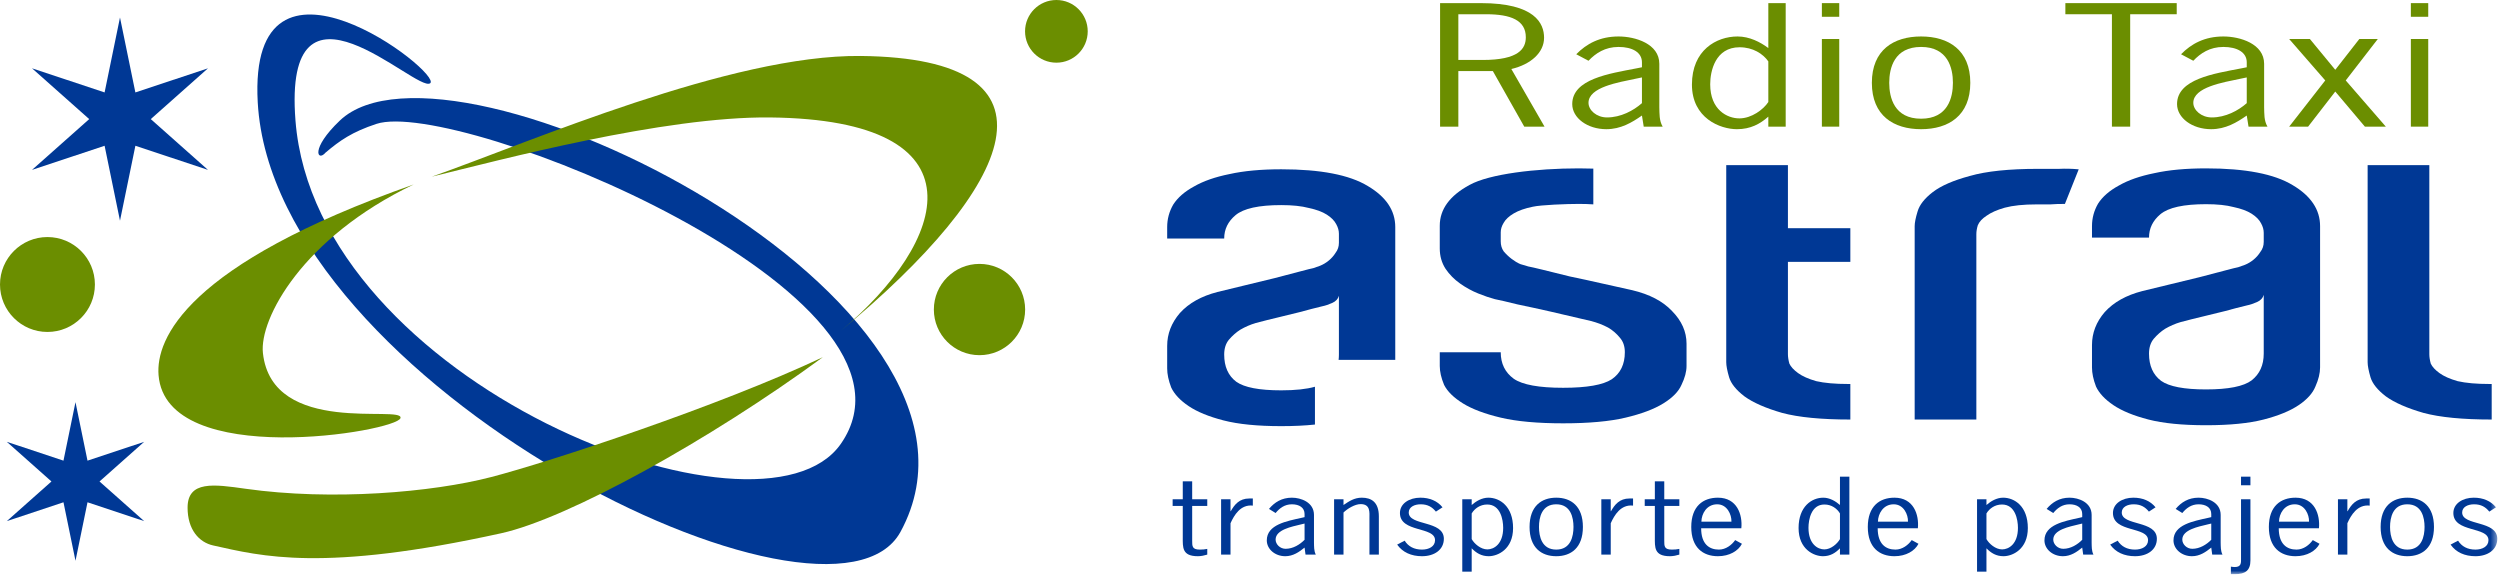 <?xml version="1.0" encoding="UTF-8"?>
<svg width="392px" height="91px" viewBox="0 0 392 91" version="1.1" xmlns="http://www.w3.org/2000/svg" xmlns:xlink="http://www.w3.org/1999/xlink">
    <!-- Generator: Sketch 46.2 (44496) - http://www.bohemiancoding.com/sketch -->
    <title>Page 1</title>
    <desc>Created with Sketch.</desc>
    <defs>
        <polygon id="path-1" points="0 90.028 391.573 90.028 391.573 -0 0 -0"></polygon>
    </defs>
    <g id="Page-1" stroke="none" stroke-width="1" fill="none" fill-rule="evenodd">
        <g>
            <path d="M67.438,13.063 C65.24,14.533 44.325,-6.793 46.331,18.903 C49.547,60.104 119.448,87.434 131.85,69.587 C148.149,46.134 71.525,15.304 59.026,19.425 C55.212,20.684 53.292,22.028 51.026,23.946 C49.815,25.381 48.571,23.401 53.288,18.903 C70.573,2.422 160.952,47.15 141.198,83.394 C130.282,103.423 42.886,60.4 40.413,16.045 C38.836,-12.251 69.635,11.593 67.438,13.063 Z" id="Fill-1" fill="#003895"></path>
            <path d="M129.023,56.004 C112.751,63.677 86.219,72.409 77.025,74.8 C67.767,77.206 52.038,78.556 38.487,76.635 C33.586,75.94 29.413,75.323 29.413,79.599 C29.413,83.015 31.181,85.03 33.423,85.527 C40.995,87.209 50.596,89.781 78.572,83.617 C89.064,81.305 111.347,68.971 129.023,56.004" id="Fill-3" fill="#6B8E00"></path>
            <path d="M64.865,28.922 C29.112,41.511 24.412,53.185 24.862,58.821 C26.056,73.752 62.263,67.676 62.796,65.552 C63.328,63.428 42.665,68.528 41.226,55.36 C40.643,50.028 47.409,37.264 64.865,28.922" id="Fill-5" fill="#6B8E00"></path>
            <path d="M131.733,51.957 C159.335,29.09 168.082,9.131 134.962,8.775 C114.596,8.556 83.256,22.228 67.709,27.702 C78.54,25.057 104.059,18.237 120.75,18.416 C154.818,18.783 148.699,37.827 131.733,51.957" id="Fill-7" fill="#6B8E00"></path>
            <polygon id="Fill-9" fill="#003895" points="18.814 2.744 21.227 14.495 32.611 10.71 23.642 18.675 32.611 26.64 21.229 22.855 18.814 34.606 16.401 22.855 5.019 26.64 13.988 18.675 5.018 10.709 16.401 14.494"></polygon>
            <path d="M0,44.61 C0,40.501 3.332,37.17 7.44,37.17 C11.55,37.17 14.881,40.501 14.881,44.61 C14.881,48.719 11.55,52.05 7.44,52.05 C3.332,52.05 0,48.719 0,44.61" id="Fill-11" fill="#6B8E00"></path>
            <path d="M160.728,4.914 C160.728,2.2 162.928,0 165.643,0 C168.356,0 170.555,2.2 170.555,4.914 C170.555,7.628 168.356,9.828 165.643,9.828 C162.928,9.828 160.728,7.628 160.728,4.914" id="Fill-13" fill="#6B8E00"></path>
            <path d="M146.429,48.535 C146.429,44.583 149.633,41.379 153.585,41.379 C157.537,41.379 160.742,44.583 160.742,48.535 C160.742,52.487 157.537,55.691 153.585,55.691 C149.633,55.691 146.429,52.487 146.429,48.535" id="Fill-15" fill="#6B8E00"></path>
            <polygon id="Fill-17" fill="#003895" points="11.836 63.059 13.72 72.231 22.605 69.278 15.604 75.495 22.606 81.712 13.721 78.757 11.837 87.93 9.953 78.757 1.068 81.712 8.068 75.495 1.067 69.276 9.952 72.231"></polygon>
            <path d="M228.668,2.233 L233.032,2.233 C236.908,2.233 239.248,3.179 239.248,5.842 C239.248,7.635 238.131,9.402 232.509,9.402 L228.668,9.402 L228.668,2.233 Z M225.804,0.49 L225.804,19.858 L228.668,19.858 L228.668,11.145 L234.08,11.145 L239.004,19.858 L242.182,19.858 L236.979,10.821 C240.052,10.099 242.111,8.233 242.111,5.918 C242.111,3.677 240.68,0.49 232.23,0.49 L225.804,0.49 Z" id="Fill-19" fill="#6B8E00"></path>
            <path d="M257.457,12.141 L257.457,16.174 C256.131,17.344 254.14,18.414 251.975,18.414 C250.334,18.414 249.076,17.269 249.076,16.124 C249.076,13.66 253.791,12.912 256.375,12.365 L257.457,12.141 Z M260.705,19.858 C260.145,18.887 260.216,17.842 260.181,16.821 L260.181,10 C260.181,6.863 256.41,5.719 253.791,5.719 C250.857,5.719 248.762,6.863 247.156,8.507 L249.076,9.527 C250.193,8.357 251.66,7.361 253.791,7.361 C255.956,7.361 257.457,8.208 257.457,9.776 L257.457,10.548 L256.584,10.722 C252.324,11.544 246.527,12.39 246.527,16.323 C246.527,18.489 248.902,20.257 251.87,20.257 C254.14,20.257 255.886,19.211 257.457,18.115 L257.736,19.858 L260.705,19.858 Z" id="Fill-21" fill="#6B8E00"></path>
            <path d="M277.273,7.536 C276.015,6.59 274.304,5.719 272.454,5.719 C269.136,5.719 265.295,7.859 265.295,13.262 C265.295,18.539 269.73,20.257 272.349,20.257 C274.479,20.257 275.98,19.435 277.273,18.29 L277.273,19.858 L279.996,19.858 L279.996,0.491 L277.273,0.491 L277.273,7.536 Z M277.273,16 C276.504,17.17 274.653,18.563 272.733,18.563 C270.847,18.563 268.159,17.244 268.159,13.212 C268.159,11.145 268.961,7.411 272.767,7.411 C274.863,7.411 276.434,8.432 277.273,9.627 L277.273,16 Z" id="Fill-23" fill="#6B8E00"></path>
            <mask id="mask-2" fill="white">
                <use xlink:href="#path-1"></use>
            </mask>
            <g id="Clip-26"></g>
            <path d="M285.67,2.631 L288.393,2.631 L288.393,0.49 L285.67,0.49 L285.67,2.631 Z M285.67,19.858 L288.393,19.858 L288.393,6.116 L285.67,6.116 L285.67,19.858 Z" id="Fill-25" fill="#6B8E00" mask="url(#mask-2)"></path>
            <path d="M301.225,18.613 C297.035,18.613 296.231,15.327 296.231,12.987 C296.231,10.647 297.035,7.361 301.225,7.361 C305.415,7.361 306.219,10.647 306.219,12.987 C306.219,15.327 305.415,18.613 301.225,18.613 M301.225,20.257 C305.52,20.257 308.943,18.14 308.943,12.987 C308.943,7.834 305.52,5.718 301.225,5.718 C296.93,5.718 293.508,7.834 293.508,12.987 C293.508,18.14 296.93,20.257 301.225,20.257" id="Fill-27" fill="#6B8E00" mask="url(#mask-2)"></path>
            <polygon id="Fill-28" fill="#6B8E00" mask="url(#mask-2)" points="341.31 0.49 323.85 0.49 323.85 2.233 331.149 2.233 331.149 19.858 334.012 19.858 334.012 2.233 341.31 2.233"></polygon>
            <path d="M352.291,12.141 L352.291,16.174 C350.964,17.344 348.974,18.414 346.809,18.414 C345.167,18.414 343.91,17.269 343.91,16.124 C343.91,13.66 348.624,12.912 351.208,12.365 L352.291,12.141 Z M355.538,19.858 C354.979,18.887 355.049,17.842 355.015,16.821 L355.015,10 C355.015,6.863 351.243,5.719 348.624,5.719 C345.691,5.719 343.596,6.863 341.989,8.507 L343.91,9.527 C345.027,8.357 346.494,7.361 348.624,7.361 C350.789,7.361 352.291,8.208 352.291,9.776 L352.291,10.548 L351.418,10.722 C347.157,11.544 341.361,12.39 341.361,16.323 C341.361,18.489 343.735,20.257 346.703,20.257 C348.974,20.257 350.72,19.211 352.291,18.115 L352.57,19.858 L355.538,19.858 Z" id="Fill-29" fill="#6B8E00" mask="url(#mask-2)"></path>
            <polygon id="Fill-30" fill="#6B8E00" mask="url(#mask-2)" points="372.84 6.116 369.942 6.116 366.17 10.946 362.19 6.116 358.942 6.116 364.599 12.614 358.942 19.858 361.91 19.858 366.17 14.356 370.815 19.858 374.097 19.858 367.812 12.614"></polygon>
            <path d="M378.023,2.631 L380.747,2.631 L380.747,0.49 L378.023,0.49 L378.023,2.631 Z M378.023,19.858 L380.747,19.858 L380.747,6.116 L378.023,6.116 L378.023,19.858 Z" id="Fill-31" fill="#6B8E00" mask="url(#mask-2)"></path>
            <path d="M186.934,75.476 L185.458,75.476 L185.458,78.289 L183.87,78.289 L183.87,79.326 L185.458,79.326 L185.458,84.229 C185.458,85.816 185.327,87.214 187.824,87.214 C188.334,87.214 188.827,87.105 189.299,86.963 L189.299,86.068 C188.94,86.146 188.542,86.177 188.126,86.177 C186.915,86.177 186.934,85.627 186.934,84.779 L186.934,79.326 L189.299,79.326 L189.299,78.289 L186.934,78.289 L186.934,75.476 Z" id="Fill-32" fill="#003895" mask="url(#mask-2)"></path>
            <path d="M192.944,78.289 L191.468,78.289 L191.468,86.963 L192.944,86.963 L192.944,82.045 C193.511,80.788 194.514,79.059 196.444,79.279 L196.444,78.164 L195.877,78.164 C194.325,78.164 193.569,79.122 192.982,80.159 L192.944,80.159 L192.944,78.289 Z" id="Fill-33" fill="#003895" mask="url(#mask-2)"></path>
            <path d="M204.556,82.092 L204.556,84.638 C203.837,85.376 202.758,86.052 201.585,86.052 C200.697,86.052 200.015,85.329 200.015,84.607 C200.015,83.05 202.57,82.579 203.969,82.233 L204.556,82.092 Z M206.315,86.963 C206.012,86.351 206.05,85.691 206.032,85.046 L206.032,80.74 C206.032,78.76 203.989,78.037 202.57,78.037 C200.98,78.037 199.845,78.76 198.975,79.798 L200.015,80.442 C200.62,79.703 201.415,79.074 202.57,79.074 C203.743,79.074 204.556,79.609 204.556,80.599 L204.556,81.086 L204.082,81.196 C201.775,81.715 198.634,82.249 198.634,84.732 C198.634,86.099 199.92,87.214 201.529,87.214 C202.758,87.214 203.704,86.554 204.556,85.863 L204.707,86.963 L206.315,86.963 Z" id="Fill-34" fill="#003895" mask="url(#mask-2)"></path>
            <path d="M210.661,80.363 C211.247,79.781 212.439,79.043 213.348,79.043 C214.918,79.043 214.728,80.379 214.728,81.29 L214.728,86.963 L216.204,86.963 L216.204,80.976 C216.204,78.713 215.012,78.037 213.536,78.037 C212.345,78.037 211.531,78.603 210.661,79.185 L210.661,78.289 L209.185,78.289 L209.185,86.963 L210.661,86.963 L210.661,80.363 Z" id="Fill-35" fill="#003895" mask="url(#mask-2)"></path>
            <path d="M226.188,79.546 C225.375,78.54 224.163,78.037 222.708,78.037 C220.986,78.037 219.51,78.949 219.51,80.442 C219.51,83.553 225.014,82.516 225.014,84.7 C225.014,85.691 224.049,86.177 222.971,86.177 C221.722,86.177 220.815,85.675 220.248,84.778 L219.075,85.392 C219.925,86.602 221.288,87.214 222.971,87.214 C224.94,87.214 226.397,86.177 226.397,84.48 C226.397,81.557 220.891,82.484 220.891,80.363 C220.891,79.483 221.798,79.074 222.763,79.074 C223.862,79.074 224.56,79.499 225.148,80.222 L226.188,79.546 Z" id="Fill-36" fill="#003895" mask="url(#mask-2)"></path>
            <path d="M230.761,85.973 C231.461,86.697 232.275,87.214 233.429,87.214 C234.848,87.214 237.25,86.13 237.25,82.799 C237.25,79.389 235.169,78.037 233.371,78.037 C232.369,78.037 231.442,78.587 230.761,79.185 L230.761,78.289 L229.285,78.289 L229.285,89.651 L230.761,89.651 L230.761,85.973 Z M230.761,80.505 C231.215,79.75 232.067,79.106 233.201,79.106 C235.264,79.106 235.698,81.463 235.698,82.767 C235.698,85.314 234.242,86.146 233.221,86.146 C232.18,86.146 231.177,85.266 230.761,84.528 L230.761,80.505 Z" id="Fill-37" fill="#003895" mask="url(#mask-2)"></path>
            <path d="M244.018,86.177 C241.747,86.177 241.312,84.103 241.312,82.626 C241.312,81.149 241.747,79.074 244.018,79.074 C246.288,79.074 246.723,81.149 246.723,82.626 C246.723,84.103 246.288,86.177 244.018,86.177 M244.018,87.214 C246.345,87.214 248.199,85.879 248.199,82.626 C248.199,79.373 246.345,78.037 244.018,78.037 C241.691,78.037 239.836,79.373 239.836,82.626 C239.836,85.879 241.691,87.214 244.018,87.214" id="Fill-38" fill="#003895" mask="url(#mask-2)"></path>
            <path d="M252.564,78.289 L251.088,78.289 L251.088,86.963 L252.564,86.963 L252.564,82.045 C253.131,80.788 254.133,79.059 256.063,79.279 L256.063,78.164 L255.496,78.164 C253.945,78.164 253.188,79.122 252.601,80.159 L252.564,80.159 L252.564,78.289 Z" id="Fill-39" fill="#003895" mask="url(#mask-2)"></path>
            <path d="M260.957,75.476 L259.481,75.476 L259.481,78.289 L257.893,78.289 L257.893,79.326 L259.481,79.326 L259.481,84.229 C259.481,85.816 259.35,87.214 261.847,87.214 C262.357,87.214 262.85,87.105 263.322,86.963 L263.322,86.068 C262.963,86.146 262.565,86.177 262.149,86.177 C260.938,86.177 260.957,85.627 260.957,84.779 L260.957,79.326 L263.322,79.326 L263.322,78.289 L260.957,78.289 L260.957,75.476 Z" id="Fill-40" fill="#003895" mask="url(#mask-2)"></path>
            <path d="M266.779,81.793 C266.798,80.567 267.592,79.074 269.258,79.074 C270.808,79.074 271.527,80.677 271.49,81.793 L266.779,81.793 Z M273.041,82.83 C273.25,80.709 272.379,78.037 269.371,78.037 C267.044,78.037 265.189,79.373 265.189,82.626 C265.189,85.879 267.044,87.214 269.371,87.214 C271.168,87.214 272.568,86.382 273.135,85.266 L272.076,84.685 C271.547,85.439 270.619,86.177 269.522,86.177 C268.008,86.177 266.741,85.314 266.741,82.83 L273.041,82.83 Z" id="Fill-41" fill="#003895" mask="url(#mask-2)"></path>
            <path d="M288.506,79.185 C287.824,78.587 286.899,78.038 285.896,78.038 C284.098,78.038 282.017,79.389 282.017,82.799 C282.017,86.13 284.42,87.214 285.838,87.214 C286.992,87.214 287.807,86.697 288.506,85.973 L288.506,86.963 L289.982,86.963 L289.982,74.738 L288.506,74.738 L288.506,79.185 Z M288.506,84.528 C288.09,85.266 287.087,86.146 286.047,86.146 C285.026,86.146 283.569,85.314 283.569,82.768 C283.569,81.463 284.003,79.106 286.066,79.106 C287.201,79.106 288.052,79.75 288.506,80.505 L288.506,84.528 Z" id="Fill-42" fill="#003895" mask="url(#mask-2)"></path>
            <path d="M294.46,81.793 C294.479,80.567 295.273,79.074 296.939,79.074 C298.49,79.074 299.209,80.677 299.171,81.793 L294.46,81.793 Z M300.723,82.83 C300.93,80.709 300.06,78.037 297.052,78.037 C294.725,78.037 292.871,79.373 292.871,82.626 C292.871,85.879 294.725,87.214 297.052,87.214 C298.85,87.214 300.249,86.382 300.816,85.266 L299.758,84.685 C299.228,85.439 298.301,86.177 297.203,86.177 C295.689,86.177 294.422,85.314 294.422,82.83 L300.723,82.83 Z" id="Fill-43" fill="#003895" mask="url(#mask-2)"></path>
            <path d="M311.476,85.973 C312.176,86.697 312.99,87.214 314.144,87.214 C315.563,87.214 317.965,86.13 317.965,82.799 C317.965,79.389 315.884,78.037 314.087,78.037 C313.084,78.037 312.157,78.587 311.476,79.185 L311.476,78.289 L310,78.289 L310,89.651 L311.476,89.651 L311.476,85.973 Z M311.476,80.505 C311.93,79.75 312.782,79.106 313.916,79.106 C315.979,79.106 316.414,81.463 316.414,82.767 C316.414,85.314 314.957,86.146 313.936,86.146 C312.895,86.146 311.893,85.266 311.476,84.528 L311.476,80.505 Z" id="Fill-44" fill="#003895" mask="url(#mask-2)"></path>
            <path d="M326.492,82.092 L326.492,84.638 C325.773,85.376 324.694,86.052 323.521,86.052 C322.633,86.052 321.951,85.329 321.951,84.607 C321.951,83.05 324.506,82.579 325.905,82.233 L326.492,82.092 Z M328.252,86.963 C327.949,86.351 327.986,85.691 327.968,85.046 L327.968,80.74 C327.968,78.76 325.924,78.037 324.506,78.037 C322.916,78.037 321.781,78.76 320.911,79.798 L321.951,80.442 C322.556,79.703 323.351,79.074 324.506,79.074 C325.679,79.074 326.492,79.609 326.492,80.599 L326.492,81.086 L326.019,81.196 C323.711,81.715 320.57,82.249 320.57,84.732 C320.57,86.099 321.857,87.214 323.465,87.214 C324.694,87.214 325.64,86.554 326.492,85.863 L326.643,86.963 L328.252,86.963 Z" id="Fill-45" fill="#003895" mask="url(#mask-2)"></path>
            <path d="M337.989,79.546 C337.176,78.54 335.965,78.037 334.508,78.037 C332.786,78.037 331.31,78.949 331.31,80.442 C331.31,83.553 336.816,82.516 336.816,84.7 C336.816,85.691 335.851,86.177 334.773,86.177 C333.524,86.177 332.616,85.675 332.049,84.778 L330.876,85.392 C331.726,86.602 333.09,87.214 334.773,87.214 C336.74,87.214 338.197,86.177 338.197,84.48 C338.197,81.557 332.692,82.484 332.692,80.363 C332.692,79.483 333.599,79.074 334.564,79.074 C335.662,79.074 336.362,79.499 336.949,80.222 L337.989,79.546 Z" id="Fill-46" fill="#003895" mask="url(#mask-2)"></path>
            <path d="M346.725,82.092 L346.725,84.638 C346.006,85.376 344.927,86.052 343.754,86.052 C342.866,86.052 342.184,85.329 342.184,84.607 C342.184,83.05 344.739,82.579 346.138,82.233 L346.725,82.092 Z M348.485,86.963 C348.182,86.351 348.219,85.691 348.201,85.046 L348.201,80.74 C348.201,78.76 346.157,78.037 344.739,78.037 C343.149,78.037 342.014,78.76 341.144,79.798 L342.184,80.442 C342.789,79.703 343.584,79.074 344.739,79.074 C345.912,79.074 346.725,79.609 346.725,80.599 L346.725,81.086 L346.252,81.196 C343.944,81.715 340.803,82.249 340.803,84.732 C340.803,86.099 342.09,87.214 343.698,87.214 C344.927,87.214 345.873,86.554 346.725,85.863 L346.876,86.963 L348.485,86.963 Z" id="Fill-47" fill="#003895" mask="url(#mask-2)"></path>
            <path d="M351.391,76.09 L352.867,76.09 L352.867,74.738 L351.391,74.738 L351.391,76.09 Z M352.867,78.289 L351.392,78.289 L351.392,87.545 C351.392,88.189 351.486,88.912 350.408,88.912 C350.219,88.912 350.011,88.881 349.803,88.849 L349.803,90.028 L350.484,90.028 C352.017,90.028 352.867,89.478 352.867,87.89 L352.867,78.289 Z" id="Fill-48" fill="#003895" mask="url(#mask-2)"></path>
            <path d="M357.346,81.793 C357.366,80.567 358.159,79.074 359.825,79.074 C361.376,79.074 362.095,80.677 362.057,81.793 L357.346,81.793 Z M363.609,82.83 C363.817,80.709 362.946,78.037 359.938,78.037 C357.611,78.037 355.757,79.373 355.757,82.626 C355.757,85.879 357.611,87.214 359.938,87.214 C361.736,87.214 363.135,86.382 363.703,85.266 L362.644,84.685 C362.114,85.439 361.187,86.177 360.089,86.177 C358.576,86.177 357.309,85.314 357.309,82.83 L363.609,82.83 Z" id="Fill-49" fill="#003895" mask="url(#mask-2)"></path>
            <path d="M368.067,78.289 L366.591,78.289 L366.591,86.963 L368.067,86.963 L368.067,82.045 C368.634,80.788 369.637,79.059 371.567,79.279 L371.567,78.164 L371,78.164 C369.448,78.164 368.691,79.122 368.105,80.159 L368.067,80.159 L368.067,78.289 Z" id="Fill-50" fill="#003895" mask="url(#mask-2)"></path>
            <path d="M377.465,86.177 C375.194,86.177 374.76,84.103 374.76,82.626 C374.76,81.149 375.194,79.074 377.465,79.074 C379.736,79.074 380.17,81.149 380.17,82.626 C380.17,84.103 379.736,86.177 377.465,86.177 M377.465,87.214 C379.792,87.214 381.647,85.879 381.647,82.626 C381.647,79.373 379.792,78.037 377.465,78.037 C375.138,78.037 373.284,79.373 373.284,82.626 C373.284,85.879 375.138,87.214 377.465,87.214" id="Fill-51" fill="#003895" mask="url(#mask-2)"></path>
            <path d="M391.365,79.546 C390.552,78.54 389.341,78.037 387.884,78.037 C386.162,78.037 384.686,78.949 384.686,80.442 C384.686,83.553 390.191,82.516 390.191,84.7 C390.191,85.691 389.226,86.177 388.148,86.177 C386.9,86.177 385.992,85.675 385.424,84.778 L384.251,85.392 C385.102,86.602 386.465,87.214 388.148,87.214 C390.116,87.214 391.573,86.177 391.573,84.48 C391.573,81.557 386.067,82.484 386.067,80.363 C386.067,79.483 386.975,79.074 387.94,79.074 C389.038,79.074 389.738,79.499 390.324,80.222 L391.365,79.546 Z" id="Fill-52" fill="#003895" mask="url(#mask-2)"></path>
            <path d="M249.833,32.046 C249.134,31.998 248.376,31.974 247.561,31.974 C245.663,31.974 241.612,32.123 240.321,32.42 C239.107,32.667 238.121,33.014 237.362,33.46 C236.604,33.906 236.072,34.4 235.77,34.946 C235.466,35.442 235.315,35.937 235.315,36.433 L235.315,37.844 C235.315,38.438 235.466,38.959 235.77,39.404 C236.148,39.85 236.565,40.247 237.022,40.594 C237.477,40.941 237.932,41.213 238.387,41.411 C238.918,41.56 239.335,41.683 239.639,41.782 C239.943,41.832 240.702,42.005 241.916,42.302 C243.13,42.599 244.533,42.946 246.125,43.343 C247.796,43.689 249.503,44.061 251.248,44.458 C252.992,44.854 254.548,45.2 255.914,45.497 C258.645,46.142 260.731,47.231 262.173,48.768 C263.69,50.303 264.449,52.011 264.449,53.895 L264.449,57.387 C264.449,58.278 264.184,59.269 263.652,60.358 C263.197,61.4 262.249,62.365 260.808,63.257 C259.365,64.149 257.394,64.892 254.89,65.486 C252.386,66.08 249.123,66.377 245.103,66.377 C241.08,66.377 237.817,66.08 235.315,65.486 C232.811,64.892 230.838,64.149 229.396,63.257 C227.955,62.365 226.969,61.4 226.437,60.358 C225.982,59.269 225.755,58.278 225.755,57.387 L225.755,55.232 L235.315,55.232 C235.315,57.015 235.997,58.403 237.362,59.393 C238.729,60.335 241.309,60.805 245.103,60.805 C248.818,60.805 251.361,60.358 252.728,59.467 C254.093,58.526 254.775,57.115 254.775,55.232 C254.775,54.291 254.51,53.523 253.979,52.929 C253.448,52.285 252.841,51.764 252.158,51.368 C251.323,50.922 250.413,50.575 249.427,50.328 C247.149,49.782 245.026,49.288 243.053,48.841 C241.309,48.445 239.601,48.073 237.932,47.727 C236.338,47.331 235.162,47.058 234.403,46.909 C233.645,46.712 232.772,46.414 231.786,46.018 C230.8,45.621 229.852,45.102 228.941,44.458 C228.03,43.814 227.271,43.045 226.665,42.153 C226.058,41.213 225.755,40.148 225.755,38.959 L225.755,35.392 C225.755,32.816 227.31,30.686 230.42,29.001 C233.531,27.268 240.884,26.4 247.561,26.4 C248.344,26.4 249.102,26.413 249.833,26.44 L249.833,32.046 Z" id="Fill-53" fill="#003895" mask="url(#mask-2)"></path>
            <path d="M290.134,60.21 L290.134,65.783 C285.582,65.783 282.018,65.437 279.437,64.743 C276.858,64.001 274.885,63.133 273.519,62.142 C272.229,61.151 271.433,60.161 271.129,59.17 C270.825,58.129 270.674,57.337 270.674,56.793 L270.674,55.455 L270.674,41.057 L270.674,35.78 L270.674,25.898 L280.347,25.898 L280.347,35.78 L290.134,35.78 L290.134,41.057 L280.347,41.057 L280.347,54.86 L280.347,55.529 C280.347,55.975 280.423,56.471 280.574,57.015 C280.803,57.51 281.258,58.006 281.941,58.502 C282.623,58.997 283.572,59.418 284.785,59.765 C286.075,60.062 287.744,60.21 289.794,60.21 L290.134,60.21 Z" id="Fill-54" fill="#003895" mask="url(#mask-2)"></path>
            <path d="M319.567,26.476 L322.867,26.476 C323.853,26.426 324.878,26.451 325.941,26.55 L323.777,31.975 C322.867,31.975 322.108,31.999 321.502,32.049 L319.339,32.049 C317.291,32.049 315.622,32.222 314.332,32.569 C313.118,32.916 312.17,33.337 311.487,33.832 C310.802,34.278 310.347,34.773 310.121,35.319 C309.969,35.814 309.892,36.285 309.892,36.73 L309.892,37.399 L309.892,65.784 L300.22,65.784 L300.22,37.176 L300.22,35.467 C300.22,34.922 300.371,34.154 300.675,33.163 C300.977,32.123 301.774,31.107 303.064,30.117 C304.355,29.126 306.289,28.284 308.869,27.59 C311.449,26.848 315.013,26.476 319.567,26.476" id="Fill-55" fill="#003895" mask="url(#mask-2)"></path>
            <path d="M390.705,60.21 L390.705,65.783 C386.153,65.783 382.588,65.437 380.008,64.743 C377.429,64.001 375.456,63.133 374.09,62.142 C372.799,61.151 372.004,60.161 371.699,59.17 C371.395,58.129 371.245,57.337 371.245,56.793 L371.245,55.455 L371.245,41.057 L371.245,35.78 L371.245,25.898 L380.918,25.898 L380.918,35.78 L380.918,41.057 L380.918,54.86 L380.918,55.529 C380.918,55.975 380.994,56.471 381.144,57.015 C381.374,57.51 381.829,58.006 382.512,58.502 C383.194,58.997 384.143,59.418 385.356,59.765 C386.646,60.062 388.315,60.21 390.364,60.21 L390.705,60.21 Z" id="Fill-56" fill="#003895" mask="url(#mask-2)"></path>
            <path d="M354.953,46.239 C354.811,46.738 354.462,47.113 353.9,47.362 C353.34,47.612 352.813,47.787 352.322,47.886 C351.271,48.136 350.113,48.435 348.851,48.785 C347.659,49.084 346.537,49.358 345.484,49.609 C344.223,49.908 343.03,50.207 341.908,50.507 C341.067,50.756 340.262,51.105 339.489,51.555 C338.858,51.954 338.262,52.478 337.701,53.127 C337.21,53.725 336.965,54.499 336.965,55.447 C336.965,57.344 337.596,58.766 338.858,59.715 C340.12,60.612 342.47,61.062 345.906,61.062 C349.412,61.062 351.797,60.588 353.058,59.639 C354.322,58.642 354.953,57.243 354.953,55.447 L354.953,46.239 Z M345.906,26.401 C352.076,26.401 356.599,27.275 359.476,29.021 C362.35,30.718 363.789,32.864 363.789,35.459 L363.789,39.052 L363.789,55.447 L363.789,57.618 C363.789,58.516 363.543,59.514 363.053,60.612 C362.632,61.661 361.755,62.634 360.423,63.532 C359.089,64.431 357.267,65.179 354.953,65.778 C352.639,66.376 349.622,66.676 345.906,66.676 C342.189,66.676 339.174,66.376 336.86,65.778 C334.546,65.179 332.723,64.431 331.391,63.532 C330.058,62.634 329.146,61.661 328.655,60.612 C328.234,59.514 328.024,58.516 328.024,57.618 L328.024,54.1 C328.024,52.203 328.69,50.481 330.022,48.935 C331.424,47.387 333.389,46.289 335.913,45.64 C337.175,45.341 338.613,44.991 340.226,44.593 C341.84,44.193 343.382,43.818 344.853,43.47 C346.396,43.07 347.73,42.72 348.851,42.422 C349.974,42.122 350.676,41.947 350.955,41.897 C351.235,41.798 351.587,41.673 352.008,41.524 C352.499,41.323 352.955,41.05 353.375,40.7 C353.796,40.35 354.145,39.951 354.426,39.502 C354.776,39.052 354.953,38.529 354.953,37.93 L354.953,36.508 C354.953,36.009 354.811,35.51 354.532,35.01 C354.252,34.461 353.76,33.963 353.058,33.512 C352.357,33.064 351.41,32.715 350.22,32.465 C349.098,32.166 347.659,32.016 345.906,32.016 C342.399,32.016 340.015,32.539 338.753,33.588 C337.56,34.587 336.965,35.809 336.965,37.256 L328.024,37.256 L328.024,35.459 C328.024,34.212 328.339,33.039 328.97,31.941 C329.671,30.843 330.758,29.895 332.231,29.096 C333.703,28.248 335.561,27.599 337.806,27.15 C340.05,26.651 342.751,26.401 345.906,26.401 L345.906,26.401 Z" id="Fill-57" fill="#003895" mask="url(#mask-2)"></path>
            <path d="M209.941,46.382 C209.8,46.881 209.45,47.256 208.888,47.505 C208.328,47.755 207.801,47.93 207.31,48.029 C206.259,48.279 205.102,48.579 203.84,48.928 C202.648,49.227 201.526,49.502 200.473,49.752 C199.212,50.051 198.019,50.35 196.897,50.65 C196.056,50.899 195.25,51.248 194.478,51.698 C193.847,52.097 193.25,52.621 192.69,53.27 C192.199,53.869 191.953,54.642 191.953,55.59 C191.953,57.487 192.584,58.909 193.847,59.858 C195.109,60.756 197.459,61.205 200.895,61.205 C203.103,61.205 204.866,61.017 206.184,60.641 L206.184,66.569 C204.616,66.736 202.852,66.819 200.895,66.819 C197.177,66.819 194.162,66.519 191.849,65.921 C189.535,65.322 187.711,64.574 186.379,63.675 C185.046,62.777 184.134,61.804 183.644,60.756 C183.223,59.657 183.013,58.659 183.013,57.761 L183.013,54.243 C183.013,52.346 183.679,50.625 185.011,49.078 C186.413,47.53 188.377,46.432 190.902,45.783 C192.164,45.484 193.601,45.134 195.214,44.736 C196.828,44.336 198.371,43.962 199.842,43.613 L203.84,42.565 C204.962,42.265 205.664,42.09 205.943,42.04 L206.996,41.667 C207.487,41.466 207.943,41.193 208.364,40.843 C208.784,40.494 209.134,40.094 209.415,39.645 C209.765,39.196 209.941,38.672 209.941,38.073 L209.941,36.651 C209.941,36.152 209.8,35.653 209.521,35.153 C209.24,34.604 208.749,34.106 208.047,33.656 C207.345,33.207 206.399,32.857 205.208,32.608 C204.086,32.309 202.648,32.159 200.895,32.159 C197.388,32.159 195.004,32.682 193.741,33.731 C192.548,34.73 191.953,35.952 191.953,37.399 L183.013,37.399 L183.013,35.602 C183.013,34.355 183.328,33.182 183.959,32.084 C184.66,30.986 185.747,30.038 187.219,29.24 C188.691,28.391 190.55,27.742 192.795,27.294 C195.039,26.794 197.74,26.544 200.895,26.544 C207.065,26.544 211.588,27.418 214.464,29.164 C217.339,30.862 218.777,33.007 218.777,35.602 L218.777,39.196 L218.777,55.59 L218.777,56.427 L209.892,56.427 C209.925,56.158 209.941,55.88 209.941,55.59 L209.941,46.382 Z" id="Fill-58" fill="#003895" mask="url(#mask-2)"></path>
        </g>
    </g>
</svg>
